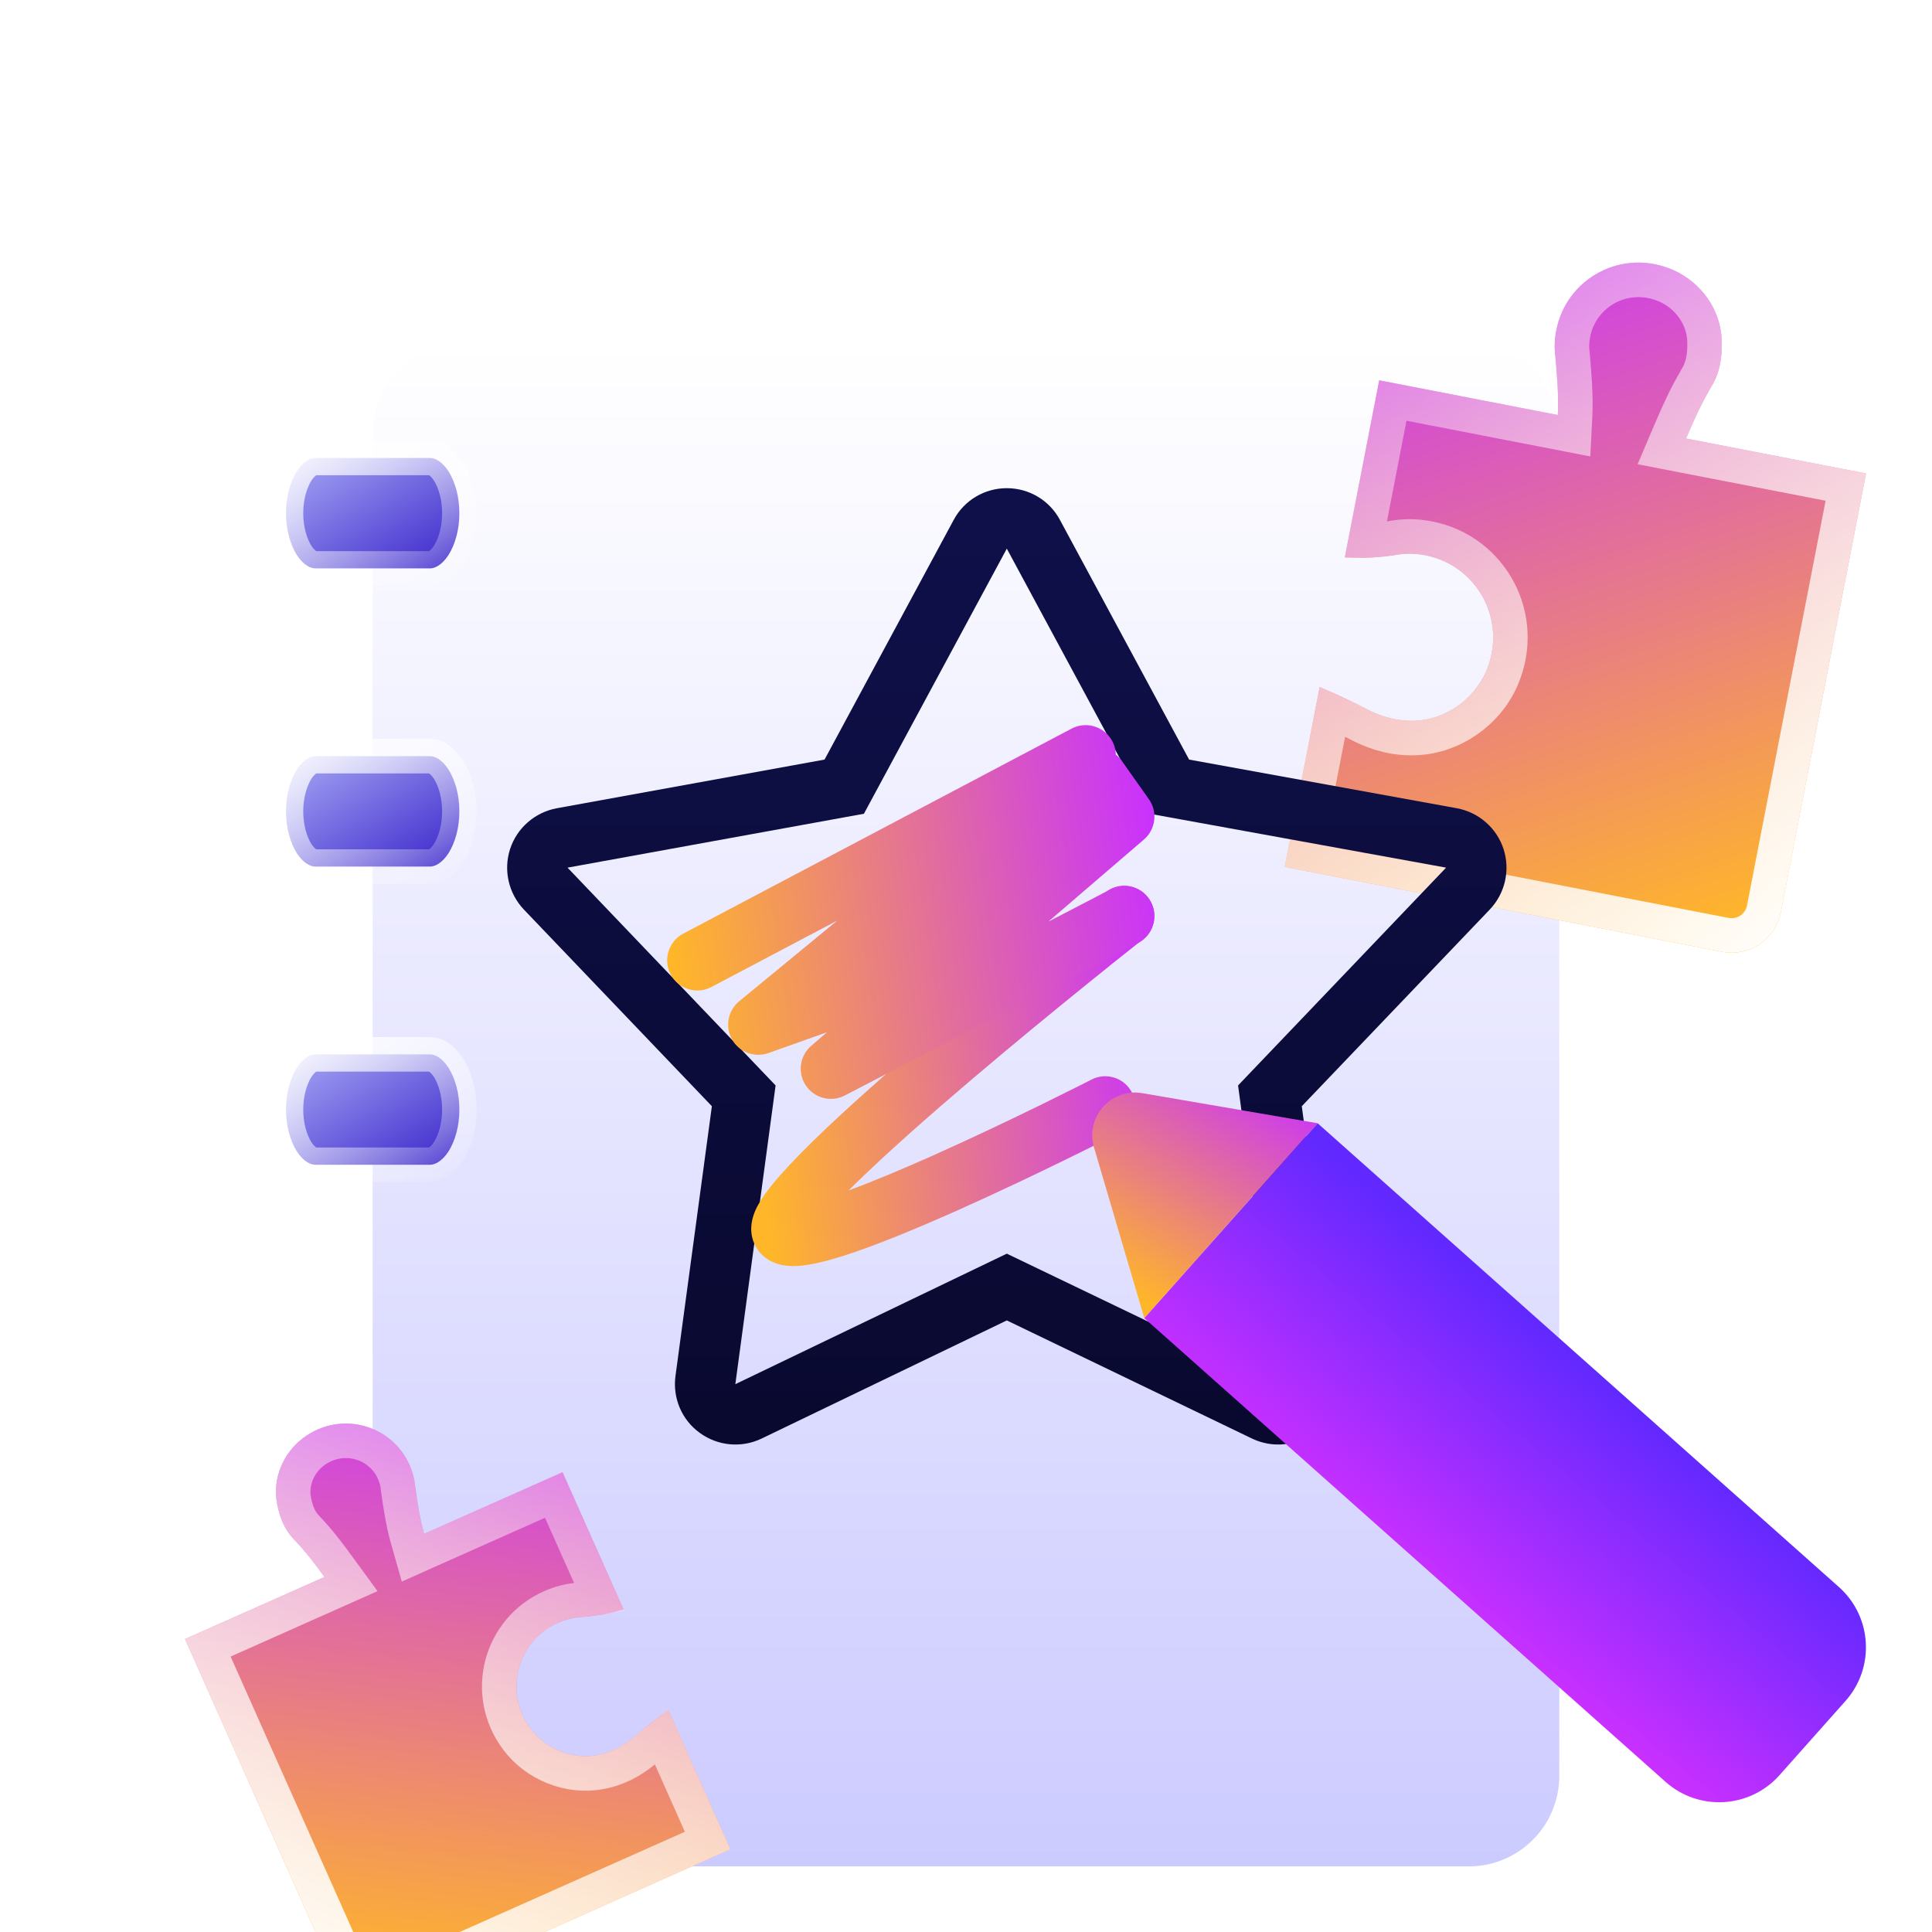 <svg width="56" height="56" viewBox="0 0 56 56" fill="none" xmlns="http://www.w3.org/2000/svg">
<g clip-path="url(#clip0_131_2160)">
<g filter="url(#filter0_d_131_2160)">
<path fill-rule="evenodd" clip-rule="evenodd" d="M45.197 8.535C45.197 7.083 44.022 5.91 42.572 5.91C36.173 5.91 19.826 5.91 13.426 5.91C11.977 5.91 10.801 7.083 10.801 8.535C10.801 16.384 10.801 39.624 10.801 47.473C10.801 48.925 11.977 50.098 13.426 50.098C19.826 50.098 36.173 50.098 42.572 50.098C44.022 50.098 45.197 48.925 45.197 47.473C45.197 39.624 45.197 16.384 45.197 8.535Z" fill="url(#paint0_linear_131_2160)"/>
</g>
<path d="M12.465 13.275C12.598 13.275 12.803 13.362 12.998 13.658C13.193 13.969 13.315 14.396 13.315 14.874C13.315 15.353 13.193 15.781 12.998 16.091C12.803 16.387 12.598 16.475 12.465 16.475H12.459H12.454H12.448H12.442H12.436H12.43H12.424H12.418H12.413H12.407H12.401H12.395H12.389H12.383H12.377H12.371H12.365H12.359H12.354H12.348H12.341H12.336H12.33H12.324H12.318H12.312H12.306H12.3H12.293H12.287H12.281H12.275H12.269H12.263H12.257H12.251H12.245H12.239H12.233H12.227H12.221H12.215H12.208H12.202H12.196H12.19H12.184H12.178H12.172H12.165H12.159H12.153H12.147H12.141H12.134H12.128H12.122H12.116H12.11H12.103H12.097H12.091H12.085H12.078H12.072H12.066H12.06H12.053H12.047H12.041H12.034H12.028H12.022H12.015H12.009H12.003H11.996H11.99H11.984H11.977H11.971H11.965H11.958H11.952H11.946H11.939H11.933H11.927H11.92H11.914H11.907H11.901H11.895H11.888H11.882H11.875H11.869H11.862H11.856H11.849H11.843H11.836H11.83H11.824H11.817H11.811H11.804H11.798H11.791H11.785H11.778H11.772H11.765H11.759H11.752H11.745H11.739H11.732H11.726H11.719H11.713H11.706H11.7H11.693H11.687H11.68H11.673H11.667H11.66H11.654H11.647H11.64H11.634H11.627H11.621H11.614H11.607H11.601H11.594H11.588H11.581H11.574H11.568H11.561H11.554H11.548H11.541H11.534H11.528H11.521H11.514H11.508H11.501H11.495H11.488H11.481H11.475H11.468H11.461H11.454H11.448H11.441H11.434H11.428H11.421H11.414H11.408H11.401H11.394H11.387H11.381H11.374H11.367H11.36H11.354H11.347H11.34H11.334H11.327H11.32H11.313H11.306H11.3H11.293H11.286H11.28H11.273H11.266H11.259H11.252H11.246H11.239H11.232H11.225H11.219H11.212H11.205H11.198H11.191H11.185H11.178H11.171H11.164H11.158H11.151H11.144H11.137H11.13H11.123H11.117H11.11H11.103H11.096H11.089H11.083H11.076H11.069H11.062H11.055H11.049H11.042H11.035H11.028H11.021H11.014H11.008H11.001H10.994H10.987H10.98H10.973H10.967H10.96H10.953H10.946H10.939H10.932H10.926H10.919H10.912H10.905H10.898H10.892H10.885H10.878H10.871H10.864H10.857H10.851H10.844H10.837H10.83H10.823H10.816H10.809H10.803H10.796H10.789H10.782H10.775H10.768H10.762H10.755H10.748H10.741H10.734H10.727H10.721H10.714H10.707H10.7H10.693H10.686H10.68H10.673H10.666H10.659H10.652H10.645H10.639H10.632H10.625H10.618H10.611H10.604H10.598H10.591H10.584H10.577H10.57H10.563H10.557H10.55H10.543H10.536H10.529H10.523H10.516H10.509H10.502H10.495H10.489H10.482H10.475H10.468H10.461H10.455H10.448H10.441H10.434H10.427H10.421H10.414H10.407H10.4H10.393H10.387H10.38H10.373H10.366H10.36H10.353H10.346H10.339H10.332H10.326H10.319H10.312H10.305H10.299H10.292H10.285H10.278H10.272H10.265H10.258H10.252H10.245H10.238H10.231H10.225H10.218H10.211H10.204H10.198H10.191H10.184H10.178H10.171H10.164H10.157H10.151H10.144H10.137H10.131H10.124H10.117H10.111H10.104H10.097H10.091H10.084H10.077H10.071H10.064H10.057H10.051H10.044H10.037H10.031H10.024H10.018H10.011H10.004H9.998H9.991H9.984H9.978H9.971H9.965H9.958H9.951H9.945H9.938H9.932H9.925H9.918H9.912H9.905H9.899H9.892H9.886H9.879H9.873H9.866H9.86H9.853H9.846H9.84H9.833H9.827H9.82H9.814H9.807H9.801H9.794H9.788H9.781H9.775H9.769H9.762H9.756H9.749H9.743H9.736H9.73H9.723H9.717H9.71H9.704H9.698H9.691H9.685H9.678H9.672H9.666H9.659H9.653H9.647H9.64H9.634H9.627H9.621H9.615H9.608H9.602H9.596H9.589H9.583H9.577H9.57H9.564H9.558H9.552H9.545H9.539H9.533H9.526H9.52H9.514H9.508H9.501H9.495H9.489H9.483H9.477H9.47H9.464H9.458H9.452H9.446H9.439H9.433H9.427H9.421H9.415H9.409H9.402H9.396H9.39H9.384H9.378H9.372H9.366H9.36H9.354H9.348H9.341H9.335H9.329H9.323H9.317H9.311H9.305H9.299H9.293H9.287H9.281H9.275H9.269H9.263H9.257H9.251H9.245H9.239H9.233H9.227H9.222H9.216H9.21H9.204H9.198H9.192H9.186H9.18H9.174H9.169H9.163H9.157H9.151H9.145H9.139C9.007 16.475 8.802 16.387 8.606 16.092C8.412 15.78 8.29 15.352 8.29 14.874C8.29 14.397 8.412 13.969 8.606 13.658C8.802 13.362 9.007 13.275 9.139 13.275H9.145H9.151H9.157H9.163H9.169H9.174H9.18H9.186H9.192H9.198H9.204H9.21H9.216H9.222H9.227H9.233H9.239H9.245H9.251H9.257H9.263H9.269H9.275H9.281H9.287H9.293H9.299H9.305H9.311H9.317H9.323H9.329H9.335H9.341H9.348H9.354H9.36H9.366H9.372H9.378H9.384H9.39H9.396H9.402H9.409H9.415H9.421H9.427H9.433H9.439H9.446H9.452H9.458H9.464H9.47H9.477H9.483H9.489H9.495H9.501H9.508H9.514H9.52H9.526H9.533H9.539H9.545H9.552H9.558H9.564H9.57H9.577H9.583H9.589H9.596H9.602H9.608H9.615H9.621H9.627H9.634H9.64H9.647H9.653H9.659H9.666H9.672H9.678H9.685H9.691H9.698H9.704H9.71H9.717H9.723H9.73H9.736H9.743H9.749H9.756H9.762H9.769H9.775H9.781H9.788H9.794H9.801H9.807H9.814H9.82H9.827H9.833H9.84H9.846H9.853H9.86H9.866H9.873H9.879H9.886H9.892H9.899H9.905H9.912H9.918H9.925H9.932H9.938H9.945H9.951H9.958H9.965H9.971H9.978H9.984H9.991H9.998H10.004H10.011H10.018H10.024H10.031H10.037H10.044H10.051H10.057H10.064H10.071H10.077H10.084H10.091H10.097H10.104H10.111H10.117H10.124H10.131H10.137H10.144H10.151H10.157H10.164H10.171H10.178H10.184H10.191H10.198H10.204H10.211H10.218H10.225H10.231H10.238H10.245H10.252H10.258H10.265H10.272H10.278H10.285H10.292H10.299H10.305H10.312H10.319H10.326H10.332H10.339H10.346H10.353H10.36H10.366H10.373H10.38H10.387H10.393H10.4H10.407H10.414H10.421H10.427H10.434H10.441H10.448H10.455H10.461H10.468H10.475H10.482H10.489H10.495H10.502H10.509H10.516H10.523H10.529H10.536H10.543H10.55H10.557H10.563H10.57H10.577H10.584H10.591H10.598H10.604H10.611H10.618H10.625H10.632H10.639H10.645H10.652H10.659H10.666H10.673H10.68H10.686H10.693H10.7H10.707H10.714H10.721H10.727H10.734H10.741H10.748H10.755H10.762H10.768H10.775H10.782H10.789H10.796H10.803H10.809H10.816H10.823H10.83H10.837H10.844H10.851H10.857H10.864H10.871H10.878H10.885H10.892H10.898H10.905H10.912H10.919H10.926H10.932H10.939H10.946H10.953H10.96H10.967H10.973H10.98H10.987H10.994H11.001H11.008H11.014H11.021H11.028H11.035H11.042H11.049H11.055H11.062H11.069H11.076H11.083H11.089H11.096H11.103H11.11H11.117H11.123H11.13H11.137H11.144H11.151H11.158H11.164H11.171H11.178H11.185H11.191H11.198H11.205H11.212H11.219H11.225H11.232H11.239H11.246H11.252H11.259H11.266H11.273H11.28H11.286H11.293H11.3H11.306H11.313H11.32H11.327H11.334H11.34H11.347H11.354H11.36H11.367H11.374H11.381H11.387H11.394H11.401H11.408H11.414H11.421H11.428H11.434H11.441H11.448H11.454H11.461H11.468H11.475H11.481H11.488H11.495H11.501H11.508H11.514H11.521H11.528H11.534H11.541H11.548H11.554H11.561H11.568H11.574H11.581H11.588H11.594H11.601H11.607H11.614H11.621H11.627H11.634H11.64H11.647H11.654H11.66H11.667H11.673H11.68H11.687H11.693H11.7H11.706H11.713H11.719H11.726H11.732H11.739H11.745H11.752H11.759H11.765H11.772H11.778H11.785H11.791H11.798H11.804H11.811H11.817H11.824H11.83H11.836H11.843H11.849H11.856H11.862H11.869H11.875H11.882H11.888H11.895H11.901H11.907H11.914H11.92H11.927H11.933H11.939H11.946H11.952H11.958H11.965H11.971H11.977H11.984H11.99H11.996H12.003H12.009H12.015H12.022H12.028H12.034H12.041H12.047H12.053H12.06H12.066H12.072H12.078H12.085H12.091H12.097H12.103H12.11H12.116H12.122H12.128H12.134H12.141H12.147H12.153H12.159H12.165H12.172H12.178H12.184H12.19H12.196H12.202H12.208H12.215H12.221H12.227H12.233H12.239H12.245H12.251H12.257H12.263H12.269H12.275H12.281H12.287H12.293H12.3H12.306H12.312H12.318H12.324H12.33H12.336H12.341H12.348H12.354H12.359H12.365H12.371H12.377H12.383H12.389H12.395H12.401H12.407H12.413H12.418H12.424H12.43H12.436H12.442H12.448H12.454H12.459H12.465Z" fill="url(#paint1_linear_131_2160)" stroke="url(#paint2_linear_131_2160)"/>
<path d="M12.465 21.918C12.598 21.918 12.803 22.006 12.998 22.302C13.193 22.612 13.315 23.04 13.315 23.518C13.315 23.996 13.193 24.424 12.998 24.735C12.803 25.03 12.598 25.118 12.465 25.118H12.459H12.454H12.448H12.442H12.436H12.43H12.424H12.418H12.413H12.407H12.401H12.395H12.389H12.383H12.377H12.371H12.365H12.359H12.354H12.348H12.341H12.336H12.33H12.324H12.318H12.312H12.306H12.3H12.293H12.287H12.281H12.275H12.269H12.263H12.257H12.251H12.245H12.239H12.233H12.227H12.221H12.215H12.208H12.202H12.196H12.19H12.184H12.178H12.172H12.165H12.159H12.153H12.147H12.141H12.134H12.128H12.122H12.116H12.11H12.103H12.097H12.091H12.085H12.078H12.072H12.066H12.06H12.053H12.047H12.041H12.034H12.028H12.022H12.015H12.009H12.003H11.996H11.99H11.984H11.977H11.971H11.965H11.958H11.952H11.946H11.939H11.933H11.927H11.92H11.914H11.907H11.901H11.895H11.888H11.882H11.875H11.869H11.862H11.856H11.849H11.843H11.836H11.83H11.824H11.817H11.811H11.804H11.798H11.791H11.785H11.778H11.772H11.765H11.759H11.752H11.745H11.739H11.732H11.726H11.719H11.713H11.706H11.7H11.693H11.687H11.68H11.673H11.667H11.66H11.654H11.647H11.64H11.634H11.627H11.621H11.614H11.607H11.601H11.594H11.588H11.581H11.574H11.568H11.561H11.554H11.548H11.541H11.534H11.528H11.521H11.514H11.508H11.501H11.495H11.488H11.481H11.475H11.468H11.461H11.454H11.448H11.441H11.434H11.428H11.421H11.414H11.408H11.401H11.394H11.387H11.381H11.374H11.367H11.36H11.354H11.347H11.34H11.334H11.327H11.32H11.313H11.306H11.3H11.293H11.286H11.28H11.273H11.266H11.259H11.252H11.246H11.239H11.232H11.225H11.219H11.212H11.205H11.198H11.191H11.185H11.178H11.171H11.164H11.158H11.151H11.144H11.137H11.13H11.123H11.117H11.11H11.103H11.096H11.089H11.083H11.076H11.069H11.062H11.055H11.049H11.042H11.035H11.028H11.021H11.014H11.008H11.001H10.994H10.987H10.98H10.973H10.967H10.96H10.953H10.946H10.939H10.932H10.926H10.919H10.912H10.905H10.898H10.892H10.885H10.878H10.871H10.864H10.857H10.851H10.844H10.837H10.83H10.823H10.816H10.809H10.803H10.796H10.789H10.782H10.775H10.768H10.762H10.755H10.748H10.741H10.734H10.727H10.721H10.714H10.707H10.7H10.693H10.686H10.68H10.673H10.666H10.659H10.652H10.645H10.639H10.632H10.625H10.618H10.611H10.604H10.598H10.591H10.584H10.577H10.57H10.563H10.557H10.55H10.543H10.536H10.529H10.523H10.516H10.509H10.502H10.495H10.489H10.482H10.475H10.468H10.461H10.455H10.448H10.441H10.434H10.427H10.421H10.414H10.407H10.4H10.393H10.387H10.38H10.373H10.366H10.36H10.353H10.346H10.339H10.332H10.326H10.319H10.312H10.305H10.299H10.292H10.285H10.278H10.272H10.265H10.258H10.252H10.245H10.238H10.231H10.225H10.218H10.211H10.204H10.198H10.191H10.184H10.178H10.171H10.164H10.157H10.151H10.144H10.137H10.131H10.124H10.117H10.111H10.104H10.097H10.091H10.084H10.077H10.071H10.064H10.057H10.051H10.044H10.037H10.031H10.024H10.018H10.011H10.004H9.998H9.991H9.984H9.978H9.971H9.965H9.958H9.951H9.945H9.938H9.932H9.925H9.918H9.912H9.905H9.899H9.892H9.886H9.879H9.873H9.866H9.86H9.853H9.846H9.84H9.833H9.827H9.82H9.814H9.807H9.801H9.794H9.788H9.781H9.775H9.769H9.762H9.756H9.749H9.743H9.736H9.73H9.723H9.717H9.71H9.704H9.698H9.691H9.685H9.678H9.672H9.666H9.659H9.653H9.647H9.64H9.634H9.627H9.621H9.615H9.608H9.602H9.596H9.589H9.583H9.577H9.57H9.564H9.558H9.552H9.545H9.539H9.533H9.526H9.52H9.514H9.508H9.501H9.495H9.489H9.483H9.477H9.47H9.464H9.458H9.452H9.446H9.439H9.433H9.427H9.421H9.415H9.409H9.402H9.396H9.39H9.384H9.378H9.372H9.366H9.36H9.354H9.348H9.341H9.335H9.329H9.323H9.317H9.311H9.305H9.299H9.293H9.287H9.281H9.275H9.269H9.263H9.257H9.251H9.245H9.239H9.233H9.227H9.222H9.216H9.21H9.204H9.198H9.192H9.186H9.18H9.174H9.169H9.163H9.157H9.151H9.145H9.139C9.007 25.118 8.802 25.031 8.606 24.735C8.412 24.424 8.29 23.995 8.29 23.518C8.29 23.041 8.412 22.613 8.606 22.301C8.802 22.006 9.007 21.918 9.139 21.918H9.145H9.151H9.157H9.163H9.169H9.174H9.18H9.186H9.192H9.198H9.204H9.21H9.216H9.222H9.227H9.233H9.239H9.245H9.251H9.257H9.263H9.269H9.275H9.281H9.287H9.293H9.299H9.305H9.311H9.317H9.323H9.329H9.335H9.341H9.348H9.354H9.36H9.366H9.372H9.378H9.384H9.39H9.396H9.402H9.409H9.415H9.421H9.427H9.433H9.439H9.446H9.452H9.458H9.464H9.47H9.477H9.483H9.489H9.495H9.501H9.508H9.514H9.52H9.526H9.533H9.539H9.545H9.552H9.558H9.564H9.57H9.577H9.583H9.589H9.596H9.602H9.608H9.615H9.621H9.627H9.634H9.64H9.647H9.653H9.659H9.666H9.672H9.678H9.685H9.691H9.698H9.704H9.71H9.717H9.723H9.73H9.736H9.743H9.749H9.756H9.762H9.769H9.775H9.781H9.788H9.794H9.801H9.807H9.814H9.82H9.827H9.833H9.84H9.846H9.853H9.86H9.866H9.873H9.879H9.886H9.892H9.899H9.905H9.912H9.918H9.925H9.932H9.938H9.945H9.951H9.958H9.965H9.971H9.978H9.984H9.991H9.998H10.004H10.011H10.018H10.024H10.031H10.037H10.044H10.051H10.057H10.064H10.071H10.077H10.084H10.091H10.097H10.104H10.111H10.117H10.124H10.131H10.137H10.144H10.151H10.157H10.164H10.171H10.178H10.184H10.191H10.198H10.204H10.211H10.218H10.225H10.231H10.238H10.245H10.252H10.258H10.265H10.272H10.278H10.285H10.292H10.299H10.305H10.312H10.319H10.326H10.332H10.339H10.346H10.353H10.36H10.366H10.373H10.38H10.387H10.393H10.4H10.407H10.414H10.421H10.427H10.434H10.441H10.448H10.455H10.461H10.468H10.475H10.482H10.489H10.495H10.502H10.509H10.516H10.523H10.529H10.536H10.543H10.55H10.557H10.563H10.57H10.577H10.584H10.591H10.598H10.604H10.611H10.618H10.625H10.632H10.639H10.645H10.652H10.659H10.666H10.673H10.68H10.686H10.693H10.7H10.707H10.714H10.721H10.727H10.734H10.741H10.748H10.755H10.762H10.768H10.775H10.782H10.789H10.796H10.803H10.809H10.816H10.823H10.83H10.837H10.844H10.851H10.857H10.864H10.871H10.878H10.885H10.892H10.898H10.905H10.912H10.919H10.926H10.932H10.939H10.946H10.953H10.96H10.967H10.973H10.98H10.987H10.994H11.001H11.008H11.014H11.021H11.028H11.035H11.042H11.049H11.055H11.062H11.069H11.076H11.083H11.089H11.096H11.103H11.11H11.117H11.123H11.13H11.137H11.144H11.151H11.158H11.164H11.171H11.178H11.185H11.191H11.198H11.205H11.212H11.219H11.225H11.232H11.239H11.246H11.252H11.259H11.266H11.273H11.28H11.286H11.293H11.3H11.306H11.313H11.32H11.327H11.334H11.34H11.347H11.354H11.36H11.367H11.374H11.381H11.387H11.394H11.401H11.408H11.414H11.421H11.428H11.434H11.441H11.448H11.454H11.461H11.468H11.475H11.481H11.488H11.495H11.501H11.508H11.514H11.521H11.528H11.534H11.541H11.548H11.554H11.561H11.568H11.574H11.581H11.588H11.594H11.601H11.607H11.614H11.621H11.627H11.634H11.64H11.647H11.654H11.66H11.667H11.673H11.68H11.687H11.693H11.7H11.706H11.713H11.719H11.726H11.732H11.739H11.745H11.752H11.759H11.765H11.772H11.778H11.785H11.791H11.798H11.804H11.811H11.817H11.824H11.83H11.836H11.843H11.849H11.856H11.862H11.869H11.875H11.882H11.888H11.895H11.901H11.907H11.914H11.92H11.927H11.933H11.939H11.946H11.952H11.958H11.965H11.971H11.977H11.984H11.99H11.996H12.003H12.009H12.015H12.022H12.028H12.034H12.041H12.047H12.053H12.06H12.066H12.072H12.078H12.085H12.091H12.097H12.103H12.11H12.116H12.122H12.128H12.134H12.141H12.147H12.153H12.159H12.165H12.172H12.178H12.184H12.19H12.196H12.202H12.208H12.215H12.221H12.227H12.233H12.239H12.245H12.251H12.257H12.263H12.269H12.275H12.281H12.287H12.293H12.3H12.306H12.312H12.318H12.324H12.33H12.336H12.341H12.348H12.354H12.359H12.365H12.371H12.377H12.383H12.389H12.395H12.401H12.407H12.413H12.418H12.424H12.43H12.436H12.442H12.448H12.454H12.459H12.465Z" fill="url(#paint3_linear_131_2160)" stroke="url(#paint4_linear_131_2160)"/>
<path d="M12.465 30.561C12.598 30.561 12.803 30.649 12.998 30.945C13.193 31.256 13.315 31.683 13.315 32.161C13.315 32.639 13.193 33.068 12.998 33.378C12.803 33.674 12.598 33.761 12.465 33.761H12.459H12.454H12.448H12.442H12.436H12.43H12.424H12.418H12.413H12.407H12.401H12.395H12.389H12.383H12.377H12.371H12.365H12.359H12.354H12.348H12.341H12.336H12.33H12.324H12.318H12.312H12.306H12.3H12.293H12.287H12.281H12.275H12.269H12.263H12.257H12.251H12.245H12.239H12.233H12.227H12.221H12.215H12.208H12.202H12.196H12.19H12.184H12.178H12.172H12.165H12.159H12.153H12.147H12.141H12.134H12.128H12.122H12.116H12.11H12.103H12.097H12.091H12.085H12.078H12.072H12.066H12.06H12.053H12.047H12.041H12.034H12.028H12.022H12.015H12.009H12.003H11.996H11.99H11.984H11.977H11.971H11.965H11.958H11.952H11.946H11.939H11.933H11.927H11.92H11.914H11.907H11.901H11.895H11.888H11.882H11.875H11.869H11.862H11.856H11.849H11.843H11.836H11.83H11.824H11.817H11.811H11.804H11.798H11.791H11.785H11.778H11.772H11.765H11.759H11.752H11.745H11.739H11.732H11.726H11.719H11.713H11.706H11.7H11.693H11.687H11.68H11.673H11.667H11.66H11.654H11.647H11.64H11.634H11.627H11.621H11.614H11.607H11.601H11.594H11.588H11.581H11.574H11.568H11.561H11.554H11.548H11.541H11.534H11.528H11.521H11.514H11.508H11.501H11.495H11.488H11.481H11.475H11.468H11.461H11.454H11.448H11.441H11.434H11.428H11.421H11.414H11.408H11.401H11.394H11.387H11.381H11.374H11.367H11.36H11.354H11.347H11.34H11.334H11.327H11.32H11.313H11.306H11.3H11.293H11.286H11.28H11.273H11.266H11.259H11.252H11.246H11.239H11.232H11.225H11.219H11.212H11.205H11.198H11.191H11.185H11.178H11.171H11.164H11.158H11.151H11.144H11.137H11.13H11.123H11.117H11.11H11.103H11.096H11.089H11.083H11.076H11.069H11.062H11.055H11.049H11.042H11.035H11.028H11.021H11.014H11.008H11.001H10.994H10.987H10.98H10.973H10.967H10.96H10.953H10.946H10.939H10.932H10.926H10.919H10.912H10.905H10.898H10.892H10.885H10.878H10.871H10.864H10.857H10.851H10.844H10.837H10.83H10.823H10.816H10.809H10.803H10.796H10.789H10.782H10.775H10.768H10.762H10.755H10.748H10.741H10.734H10.727H10.721H10.714H10.707H10.7H10.693H10.686H10.68H10.673H10.666H10.659H10.652H10.645H10.639H10.632H10.625H10.618H10.611H10.604H10.598H10.591H10.584H10.577H10.57H10.563H10.557H10.55H10.543H10.536H10.529H10.523H10.516H10.509H10.502H10.495H10.489H10.482H10.475H10.468H10.461H10.455H10.448H10.441H10.434H10.427H10.421H10.414H10.407H10.4H10.393H10.387H10.38H10.373H10.366H10.36H10.353H10.346H10.339H10.332H10.326H10.319H10.312H10.305H10.299H10.292H10.285H10.278H10.272H10.265H10.258H10.252H10.245H10.238H10.231H10.225H10.218H10.211H10.204H10.198H10.191H10.184H10.178H10.171H10.164H10.157H10.151H10.144H10.137H10.131H10.124H10.117H10.111H10.104H10.097H10.091H10.084H10.077H10.071H10.064H10.057H10.051H10.044H10.037H10.031H10.024H10.018H10.011H10.004H9.998H9.991H9.984H9.978H9.971H9.965H9.958H9.951H9.945H9.938H9.932H9.925H9.918H9.912H9.905H9.899H9.892H9.886H9.879H9.873H9.866H9.86H9.853H9.846H9.84H9.833H9.827H9.82H9.814H9.807H9.801H9.794H9.788H9.781H9.775H9.769H9.762H9.756H9.749H9.743H9.736H9.73H9.723H9.717H9.71H9.704H9.698H9.691H9.685H9.678H9.672H9.666H9.659H9.653H9.647H9.64H9.634H9.627H9.621H9.615H9.608H9.602H9.596H9.589H9.583H9.577H9.57H9.564H9.558H9.552H9.545H9.539H9.533H9.526H9.52H9.514H9.508H9.501H9.495H9.489H9.483H9.477H9.47H9.464H9.458H9.452H9.446H9.439H9.433H9.427H9.421H9.415H9.409H9.402H9.396H9.39H9.384H9.378H9.372H9.366H9.36H9.354H9.348H9.341H9.335H9.329H9.323H9.317H9.311H9.305H9.299H9.293H9.287H9.281H9.275H9.269H9.263H9.257H9.251H9.245H9.239H9.233H9.227H9.222H9.216H9.21H9.204H9.198H9.192H9.186H9.18H9.174H9.169H9.163H9.157H9.151H9.145H9.139C9.007 33.761 8.802 33.674 8.606 33.379C8.412 33.067 8.29 32.639 8.29 32.161C8.29 31.684 8.412 31.256 8.606 30.945C8.802 30.649 9.007 30.561 9.139 30.561H9.145H9.151H9.157H9.163H9.169H9.174H9.18H9.186H9.192H9.198H9.204H9.21H9.216H9.222H9.227H9.233H9.239H9.245H9.251H9.257H9.263H9.269H9.275H9.281H9.287H9.293H9.299H9.305H9.311H9.317H9.323H9.329H9.335H9.341H9.348H9.354H9.36H9.366H9.372H9.378H9.384H9.39H9.396H9.402H9.409H9.415H9.421H9.427H9.433H9.439H9.446H9.452H9.458H9.464H9.47H9.477H9.483H9.489H9.495H9.501H9.508H9.514H9.52H9.526H9.533H9.539H9.545H9.552H9.558H9.564H9.57H9.577H9.583H9.589H9.596H9.602H9.608H9.615H9.621H9.627H9.634H9.64H9.647H9.653H9.659H9.666H9.672H9.678H9.685H9.691H9.698H9.704H9.71H9.717H9.723H9.73H9.736H9.743H9.749H9.756H9.762H9.769H9.775H9.781H9.788H9.794H9.801H9.807H9.814H9.82H9.827H9.833H9.84H9.846H9.853H9.86H9.866H9.873H9.879H9.886H9.892H9.899H9.905H9.912H9.918H9.925H9.932H9.938H9.945H9.951H9.958H9.965H9.971H9.978H9.984H9.991H9.998H10.004H10.011H10.018H10.024H10.031H10.037H10.044H10.051H10.057H10.064H10.071H10.077H10.084H10.091H10.097H10.104H10.111H10.117H10.124H10.131H10.137H10.144H10.151H10.157H10.164H10.171H10.178H10.184H10.191H10.198H10.204H10.211H10.218H10.225H10.231H10.238H10.245H10.252H10.258H10.265H10.272H10.278H10.285H10.292H10.299H10.305H10.312H10.319H10.326H10.332H10.339H10.346H10.353H10.36H10.366H10.373H10.38H10.387H10.393H10.4H10.407H10.414H10.421H10.427H10.434H10.441H10.448H10.455H10.461H10.468H10.475H10.482H10.489H10.495H10.502H10.509H10.516H10.523H10.529H10.536H10.543H10.55H10.557H10.563H10.57H10.577H10.584H10.591H10.598H10.604H10.611H10.618H10.625H10.632H10.639H10.645H10.652H10.659H10.666H10.673H10.68H10.686H10.693H10.7H10.707H10.714H10.721H10.727H10.734H10.741H10.748H10.755H10.762H10.768H10.775H10.782H10.789H10.796H10.803H10.809H10.816H10.823H10.83H10.837H10.844H10.851H10.857H10.864H10.871H10.878H10.885H10.892H10.898H10.905H10.912H10.919H10.926H10.932H10.939H10.946H10.953H10.96H10.967H10.973H10.98H10.987H10.994H11.001H11.008H11.014H11.021H11.028H11.035H11.042H11.049H11.055H11.062H11.069H11.076H11.083H11.089H11.096H11.103H11.11H11.117H11.123H11.13H11.137H11.144H11.151H11.158H11.164H11.171H11.178H11.185H11.191H11.198H11.205H11.212H11.219H11.225H11.232H11.239H11.246H11.252H11.259H11.266H11.273H11.28H11.286H11.293H11.3H11.306H11.313H11.32H11.327H11.334H11.34H11.347H11.354H11.36H11.367H11.374H11.381H11.387H11.394H11.401H11.408H11.414H11.421H11.428H11.434H11.441H11.448H11.454H11.461H11.468H11.475H11.481H11.488H11.495H11.501H11.508H11.514H11.521H11.528H11.534H11.541H11.548H11.554H11.561H11.568H11.574H11.581H11.588H11.594H11.601H11.607H11.614H11.621H11.627H11.634H11.64H11.647H11.654H11.66H11.667H11.673H11.68H11.687H11.693H11.7H11.706H11.713H11.719H11.726H11.732H11.739H11.745H11.752H11.759H11.765H11.772H11.778H11.785H11.791H11.798H11.804H11.811H11.817H11.824H11.83H11.836H11.843H11.849H11.856H11.862H11.869H11.875H11.882H11.888H11.895H11.901H11.907H11.914H11.92H11.927H11.933H11.939H11.946H11.952H11.958H11.965H11.971H11.977H11.984H11.99H11.996H12.003H12.009H12.015H12.022H12.028H12.034H12.041H12.047H12.053H12.06H12.066H12.072H12.078H12.085H12.091H12.097H12.103H12.11H12.116H12.122H12.128H12.134H12.141H12.147H12.153H12.159H12.165H12.172H12.178H12.184H12.19H12.196H12.202H12.208H12.215H12.221H12.227H12.233H12.239H12.245H12.251H12.257H12.263H12.269H12.275H12.281H12.287H12.293H12.3H12.306H12.312H12.318H12.324H12.33H12.336H12.341H12.348H12.354H12.359H12.365H12.371H12.377H12.383H12.389H12.395H12.401H12.407H12.413H12.418H12.424H12.43H12.436H12.442H12.448H12.454H12.459H12.465Z" fill="url(#paint5_linear_131_2160)" stroke="url(#paint6_linear_131_2160)"/>
<g filter="url(#filter1_d_131_2160)">
<path d="M49.604 7.208C49.841 6.813 49.924 6.388 49.905 5.864C49.877 4.976 49.309 4.184 48.496 3.826C47.018 3.178 45.402 4.067 45.11 5.574C45.057 5.844 45.051 6.084 45.083 6.331C45.133 6.902 45.182 7.473 45.154 8.029L39.977 7.023L38.979 12.162C39.496 12.182 40.021 12.164 40.561 12.069C40.808 12.036 41.047 12.043 41.317 12.095C42.824 12.388 43.714 14.004 43.066 15.482C42.707 16.294 41.877 16.855 41.028 16.891C40.542 16.916 40.085 16.788 39.683 16.589C39.211 16.337 38.731 16.124 38.251 15.91L37.238 21.127L49.912 23.588C50.724 23.745 51.469 23.208 51.619 22.436L54.088 9.723L48.871 8.71C49.092 8.192 49.306 7.712 49.604 7.208Z" fill="url(#paint7_linear_131_2160)"/>
<path d="M49.175 6.951L49.174 6.954C48.858 7.487 48.634 7.992 48.411 8.514L48.169 9.083L48.776 9.201L53.502 10.118L51.129 22.34C51.029 22.851 50.539 23.2 50.007 23.097L37.824 20.731L38.621 16.625C38.902 16.754 39.176 16.886 39.447 17.03L39.455 17.034L39.462 17.038C39.92 17.264 40.46 17.421 41.052 17.39C42.092 17.345 43.089 16.668 43.523 15.684L43.523 15.683C44.301 13.909 43.232 11.957 41.413 11.604C41.091 11.542 40.797 11.533 40.496 11.573L40.485 11.574L40.474 11.576C40.175 11.629 39.88 11.657 39.584 11.666L40.372 7.609L45.059 8.519L45.625 8.629L45.654 8.053C45.683 7.463 45.631 6.864 45.583 6.304L45.581 6.287L45.58 6.277L45.579 6.266C45.554 6.074 45.558 5.888 45.601 5.669C45.833 4.475 47.113 3.766 48.295 4.283C48.943 4.569 49.384 5.197 49.406 5.879L49.406 5.881C49.422 6.338 49.349 6.661 49.175 6.951Z" stroke="url(#paint8_linear_131_2160)"/>
</g>
<g filter="url(#filter2_d_131_2160)">
<path d="M8.529 40.629C8.263 40.353 8.116 40.023 8.033 39.594C7.889 38.869 8.201 38.12 8.793 37.677C9.871 36.874 11.349 37.292 11.869 38.46C11.962 38.669 12.012 38.862 12.032 39.069C12.099 39.541 12.166 40.014 12.293 40.459L16.305 38.673L18.078 42.655C17.662 42.768 17.233 42.852 16.777 42.876C16.571 42.896 16.378 42.946 16.168 43.039C15 43.559 14.582 45.037 15.385 46.114C15.828 46.706 16.607 47.005 17.302 46.875C17.701 46.805 18.047 46.615 18.337 46.379C18.673 46.085 19.022 45.822 19.371 45.559L21.171 49.601L11.351 53.974C10.722 54.254 10.016 53.958 9.75 53.359L5.363 43.509L9.405 41.709C9.129 41.33 8.866 40.981 8.529 40.629Z" fill="url(#paint9_linear_131_2160)"/>
<path d="M8.889 40.281L8.889 40.281L8.891 40.283C9.251 40.661 9.531 41.033 9.809 41.415L10.174 41.915L9.609 42.166L6.024 43.763L10.207 53.156C10.364 53.511 10.779 53.681 11.147 53.517L20.511 49.348L19.172 46.34C18.999 46.475 18.83 46.611 18.666 46.755L18.66 46.761L18.653 46.766C18.316 47.041 17.894 47.278 17.392 47.367C16.507 47.532 15.54 47.156 14.985 46.414L14.984 46.413C13.988 45.077 14.506 43.232 15.965 42.582C16.222 42.468 16.467 42.403 16.728 42.378L16.74 42.377L16.751 42.376C16.963 42.365 17.17 42.34 17.374 42.303L16.051 39.333L12.496 40.916L11.97 41.151L11.812 40.596C11.676 40.117 11.605 39.617 11.539 39.155L11.537 39.139L11.536 39.128L11.535 39.117C11.52 38.966 11.484 38.825 11.412 38.663C11.021 37.786 9.911 37.468 9.092 38.077C8.645 38.413 8.419 38.973 8.523 39.497L8.523 39.499C8.594 39.861 8.707 40.093 8.889 40.281Z" stroke="url(#paint10_linear_131_2160)"/>
</g>
<path fill-rule="evenodd" clip-rule="evenodd" d="M30.723 15.07L34.467 22.017L42.231 23.428C42.863 23.547 43.382 23.999 43.581 24.61C43.78 25.221 43.627 25.895 43.182 26.363L37.733 32.064L38.787 39.883C38.873 40.525 38.603 41.16 38.082 41.533C37.561 41.913 36.875 41.977 36.294 41.699L29.183 38.273L22.072 41.699C21.492 41.977 20.805 41.913 20.284 41.533C19.764 41.16 19.493 40.525 19.579 39.883L20.634 32.064L15.184 26.363C14.74 25.895 14.587 25.221 14.785 24.61C14.984 23.999 15.503 23.547 16.136 23.428L23.9 22.017L27.643 15.07C27.948 14.499 28.54 14.15 29.183 14.15C29.826 14.15 30.418 14.499 30.723 15.07ZM29.183 15.903L25.041 23.587L16.45 25.149L22.481 31.462L21.314 40.121L29.183 36.338L37.053 40.121L35.886 31.462L41.916 25.149L33.325 23.587L29.183 15.903Z" fill="url(#paint11_linear_131_2160)"/>
<path fill-rule="evenodd" clip-rule="evenodd" d="M33.271 26.005C33.569 26.383 33.504 26.931 33.126 27.228L33.098 27.25L33.015 27.316C32.942 27.373 32.835 27.458 32.699 27.567C32.426 27.784 32.036 28.096 31.569 28.474C30.633 29.23 29.388 30.249 28.147 31.305C26.904 32.362 25.677 33.446 24.771 34.333C24.71 34.392 24.651 34.45 24.594 34.507C25.313 34.242 26.158 33.887 27.019 33.503C28.174 32.988 29.329 32.435 30.198 32.01C30.631 31.797 30.992 31.617 31.245 31.491C31.371 31.427 31.47 31.377 31.537 31.343L31.613 31.304L31.639 31.291C32.067 31.072 32.592 31.241 32.811 31.67C33.03 32.098 32.861 32.623 32.433 32.842L32.058 32.11C32.433 32.842 32.433 32.842 32.433 32.842L32.405 32.856L32.326 32.897C32.256 32.932 32.155 32.983 32.027 33.047C31.77 33.176 31.404 33.359 30.964 33.575C30.086 34.005 28.91 34.568 27.729 35.094C26.555 35.617 25.346 36.118 24.412 36.412C23.957 36.555 23.502 36.671 23.127 36.694C22.951 36.705 22.686 36.703 22.427 36.594C22.286 36.535 22.124 36.433 21.992 36.263C21.856 36.088 21.791 35.889 21.777 35.699C21.752 35.354 21.899 35.061 21.981 34.913C22.084 34.728 22.221 34.538 22.369 34.355C22.667 33.985 23.08 33.55 23.552 33.088C24.502 32.158 25.766 31.043 27.019 29.978C28.274 28.91 29.531 27.88 30.474 27.119C30.945 26.738 31.338 26.423 31.613 26.204C31.751 26.094 31.86 26.009 31.934 25.95L32.018 25.883L32.047 25.86C32.047 25.86 32.048 25.86 32.532 26.475L32.047 25.86C32.425 25.562 32.974 25.627 33.271 26.005Z" fill="url(#paint12_linear_131_2160)"/>
<path fill-rule="evenodd" clip-rule="evenodd" d="M24.269 26.683L20.621 28.609C20.193 28.834 19.664 28.671 19.439 28.243C19.213 27.816 19.377 27.287 19.804 27.061L31.059 21.12C31.456 20.91 31.947 21.035 32.196 21.409C32.291 21.551 32.338 21.711 32.342 21.871C32.408 21.923 32.466 21.984 32.515 22.053L33.301 23.165C33.562 23.533 33.499 24.039 33.157 24.334L30.385 26.716L32.183 25.781C32.612 25.558 33.14 25.725 33.363 26.154C33.586 26.583 33.419 27.111 32.99 27.334L24.488 31.753C24.093 31.958 23.608 31.834 23.359 31.466C23.11 31.098 23.177 30.602 23.514 30.313L23.971 29.92L22.274 30.523C21.873 30.666 21.428 30.5 21.219 30.13C21.01 29.76 21.097 29.293 21.425 29.023L24.269 26.683Z" fill="url(#paint13_linear_131_2160)"/>
<path fill-rule="evenodd" clip-rule="evenodd" d="M48.276 51.647C49.243 52.507 50.721 52.419 51.581 51.453C52.189 50.77 52.884 49.988 53.492 49.304C54.352 48.338 54.267 46.86 53.301 46C48.986 42.161 38.192 32.558 38.192 32.558L33.168 38.206L48.276 51.647Z" fill="url(#paint14_linear_131_2160)"/>
<path fill-rule="evenodd" clip-rule="evenodd" d="M31.709 33.256C31.588 32.845 31.689 32.404 31.973 32.084C32.258 31.765 32.684 31.613 33.106 31.685C35.192 32.044 38.192 32.558 38.192 32.558L33.168 38.206C33.168 38.206 32.309 35.285 31.709 33.256Z" fill="url(#paint15_linear_131_2160)"/>
</g>
<defs>
<filter id="filter0_d_131_2160" x="5.801" y="4.91" width="44.396" height="54.188" filterUnits="userSpaceOnUse" color-interpolation-filters="sRGB">
<feFlood flood-opacity="0" result="BackgroundImageFix"/>
<feColorMatrix in="SourceAlpha" type="matrix" values="0 0 0 0 0 0 0 0 0 0 0 0 0 0 0 0 0 0 127 0" result="hardAlpha"/>
<feOffset dy="4"/>
<feGaussianBlur stdDeviation="2.5"/>
<feComposite in2="hardAlpha" operator="out"/>
<feColorMatrix type="matrix" values="0 0 0 0 0.002 0 0 0 0 0.026 0 0 0 0 0.237 0 0 0 0.5 0"/>
<feBlend mode="normal" in2="BackgroundImageFix" result="effect1_dropShadow_131_2160"/>
<feBlend mode="normal" in="SourceGraphic" in2="effect1_dropShadow_131_2160" result="shape"/>
</filter>
<filter id="filter1_d_131_2160" x="32.238" y="2.611" width="26.85" height="30.004" filterUnits="userSpaceOnUse" color-interpolation-filters="sRGB">
<feFlood flood-opacity="0" result="BackgroundImageFix"/>
<feColorMatrix in="SourceAlpha" type="matrix" values="0 0 0 0 0 0 0 0 0 0 0 0 0 0 0 0 0 0 127 0" result="hardAlpha"/>
<feOffset dy="4"/>
<feGaussianBlur stdDeviation="2.5"/>
<feComposite in2="hardAlpha" operator="out"/>
<feColorMatrix type="matrix" values="0 0 0 0 0.002 0 0 0 0 0.026 0 0 0 0 0.237 0 0 0 0.5 0"/>
<feBlend mode="normal" in2="BackgroundImageFix" result="effect1_dropShadow_131_2160"/>
<feBlend mode="normal" in="SourceGraphic" in2="effect1_dropShadow_131_2160" result="shape"/>
</filter>
<filter id="filter2_d_131_2160" x="0.363" y="36.263" width="25.808" height="26.818" filterUnits="userSpaceOnUse" color-interpolation-filters="sRGB">
<feFlood flood-opacity="0" result="BackgroundImageFix"/>
<feColorMatrix in="SourceAlpha" type="matrix" values="0 0 0 0 0 0 0 0 0 0 0 0 0 0 0 0 0 0 127 0" result="hardAlpha"/>
<feOffset dy="4"/>
<feGaussianBlur stdDeviation="2.5"/>
<feComposite in2="hardAlpha" operator="out"/>
<feColorMatrix type="matrix" values="0 0 0 0 0.002 0 0 0 0 0.026 0 0 0 0 0.237 0 0 0 0.5 0"/>
<feBlend mode="normal" in2="BackgroundImageFix" result="effect1_dropShadow_131_2160"/>
<feBlend mode="normal" in="SourceGraphic" in2="effect1_dropShadow_131_2160" result="shape"/>
</filter>
<linearGradient id="paint0_linear_131_2160" x1="27.999" y1="5.91" x2="27.999" y2="50.098" gradientUnits="userSpaceOnUse">
<stop stop-color="white"/>
<stop offset="1" stop-color="#CCCBFF"/>
</linearGradient>
<linearGradient id="paint1_linear_131_2160" x1="7.809" y1="12.765" x2="11.375" y2="18.402" gradientUnits="userSpaceOnUse">
<stop stop-color="#B6BAFB"/>
<stop offset="1" stop-color="#2D15C5"/>
</linearGradient>
<linearGradient id="paint2_linear_131_2160" x1="7.773" y1="12.671" x2="11.532" y2="18.606" gradientUnits="userSpaceOnUse">
<stop stop-color="white"/>
<stop offset="1" stop-color="white" stop-opacity="0"/>
</linearGradient>
<linearGradient id="paint3_linear_131_2160" x1="7.809" y1="21.409" x2="11.375" y2="27.045" gradientUnits="userSpaceOnUse">
<stop stop-color="#B6BAFB"/>
<stop offset="1" stop-color="#2D15C5"/>
</linearGradient>
<linearGradient id="paint4_linear_131_2160" x1="7.773" y1="21.314" x2="11.532" y2="27.25" gradientUnits="userSpaceOnUse">
<stop stop-color="white"/>
<stop offset="1" stop-color="white" stop-opacity="0"/>
</linearGradient>
<linearGradient id="paint5_linear_131_2160" x1="7.809" y1="30.052" x2="11.375" y2="35.689" gradientUnits="userSpaceOnUse">
<stop stop-color="#B6BAFB"/>
<stop offset="1" stop-color="#2D15C5"/>
</linearGradient>
<linearGradient id="paint6_linear_131_2160" x1="7.773" y1="29.957" x2="11.532" y2="35.893" gradientUnits="userSpaceOnUse">
<stop stop-color="white"/>
<stop offset="1" stop-color="white" stop-opacity="0"/>
</linearGradient>
<linearGradient id="paint7_linear_131_2160" x1="41.05" y1="1.979" x2="48.352" y2="23.485" gradientUnits="userSpaceOnUse">
<stop offset="0.021" stop-color="#C930FF"/>
<stop offset="1" stop-color="#FFB629"/>
</linearGradient>
<linearGradient id="paint8_linear_131_2160" x1="51.29" y1="24.34" x2="35.912" y2="5.695" gradientUnits="userSpaceOnUse">
<stop stop-color="white"/>
<stop offset="1" stop-color="white" stop-opacity="0.23"/>
</linearGradient>
<linearGradient id="paint9_linear_131_2160" x1="14.488" y1="34.782" x2="12.597" y2="53.598" gradientUnits="userSpaceOnUse">
<stop offset="0.021" stop-color="#C930FF"/>
<stop offset="1" stop-color="#FFB629"/>
</linearGradient>
<linearGradient id="paint10_linear_131_2160" x1="10.374" y1="54.843" x2="19.353" y2="36.833" gradientUnits="userSpaceOnUse">
<stop stop-color="white"/>
<stop offset="1" stop-color="white" stop-opacity="0.23"/>
</linearGradient>
<linearGradient id="paint11_linear_131_2160" x1="29.183" y1="14.15" x2="29.183" y2="41.87" gradientUnits="userSpaceOnUse">
<stop stop-color="#0F104A"/>
<stop offset="1" stop-color="#09092F"/>
</linearGradient>
<linearGradient id="paint12_linear_131_2160" x1="33.458" y1="25.673" x2="21.272" y2="27.154" gradientUnits="userSpaceOnUse">
<stop offset="0.021" stop-color="#C930FF"/>
<stop offset="1" stop-color="#FFB629"/>
</linearGradient>
<linearGradient id="paint13_linear_131_2160" x1="33.462" y1="21.018" x2="18.839" y2="23.205" gradientUnits="userSpaceOnUse">
<stop offset="0.021" stop-color="#C930FF"/>
<stop offset="1" stop-color="#FFB629"/>
</linearGradient>
<linearGradient id="paint14_linear_131_2160" x1="50.024" y1="53.203" x2="55.105" y2="47.03" gradientUnits="userSpaceOnUse">
<stop offset="0.021" stop-color="#C930FF"/>
<stop offset="1" stop-color="#6129FF"/>
</linearGradient>
<linearGradient id="paint15_linear_131_2160" x1="34.486" y1="29.26" x2="30.339" y2="35.962" gradientUnits="userSpaceOnUse">
<stop offset="0.021" stop-color="#C930FF"/>
<stop offset="1" stop-color="#FFB629"/>
</linearGradient>
<clipPath id="clip0_131_2160">
<rect width="56" height="56" fill="white"/>
</clipPath>
</defs>
</svg>
